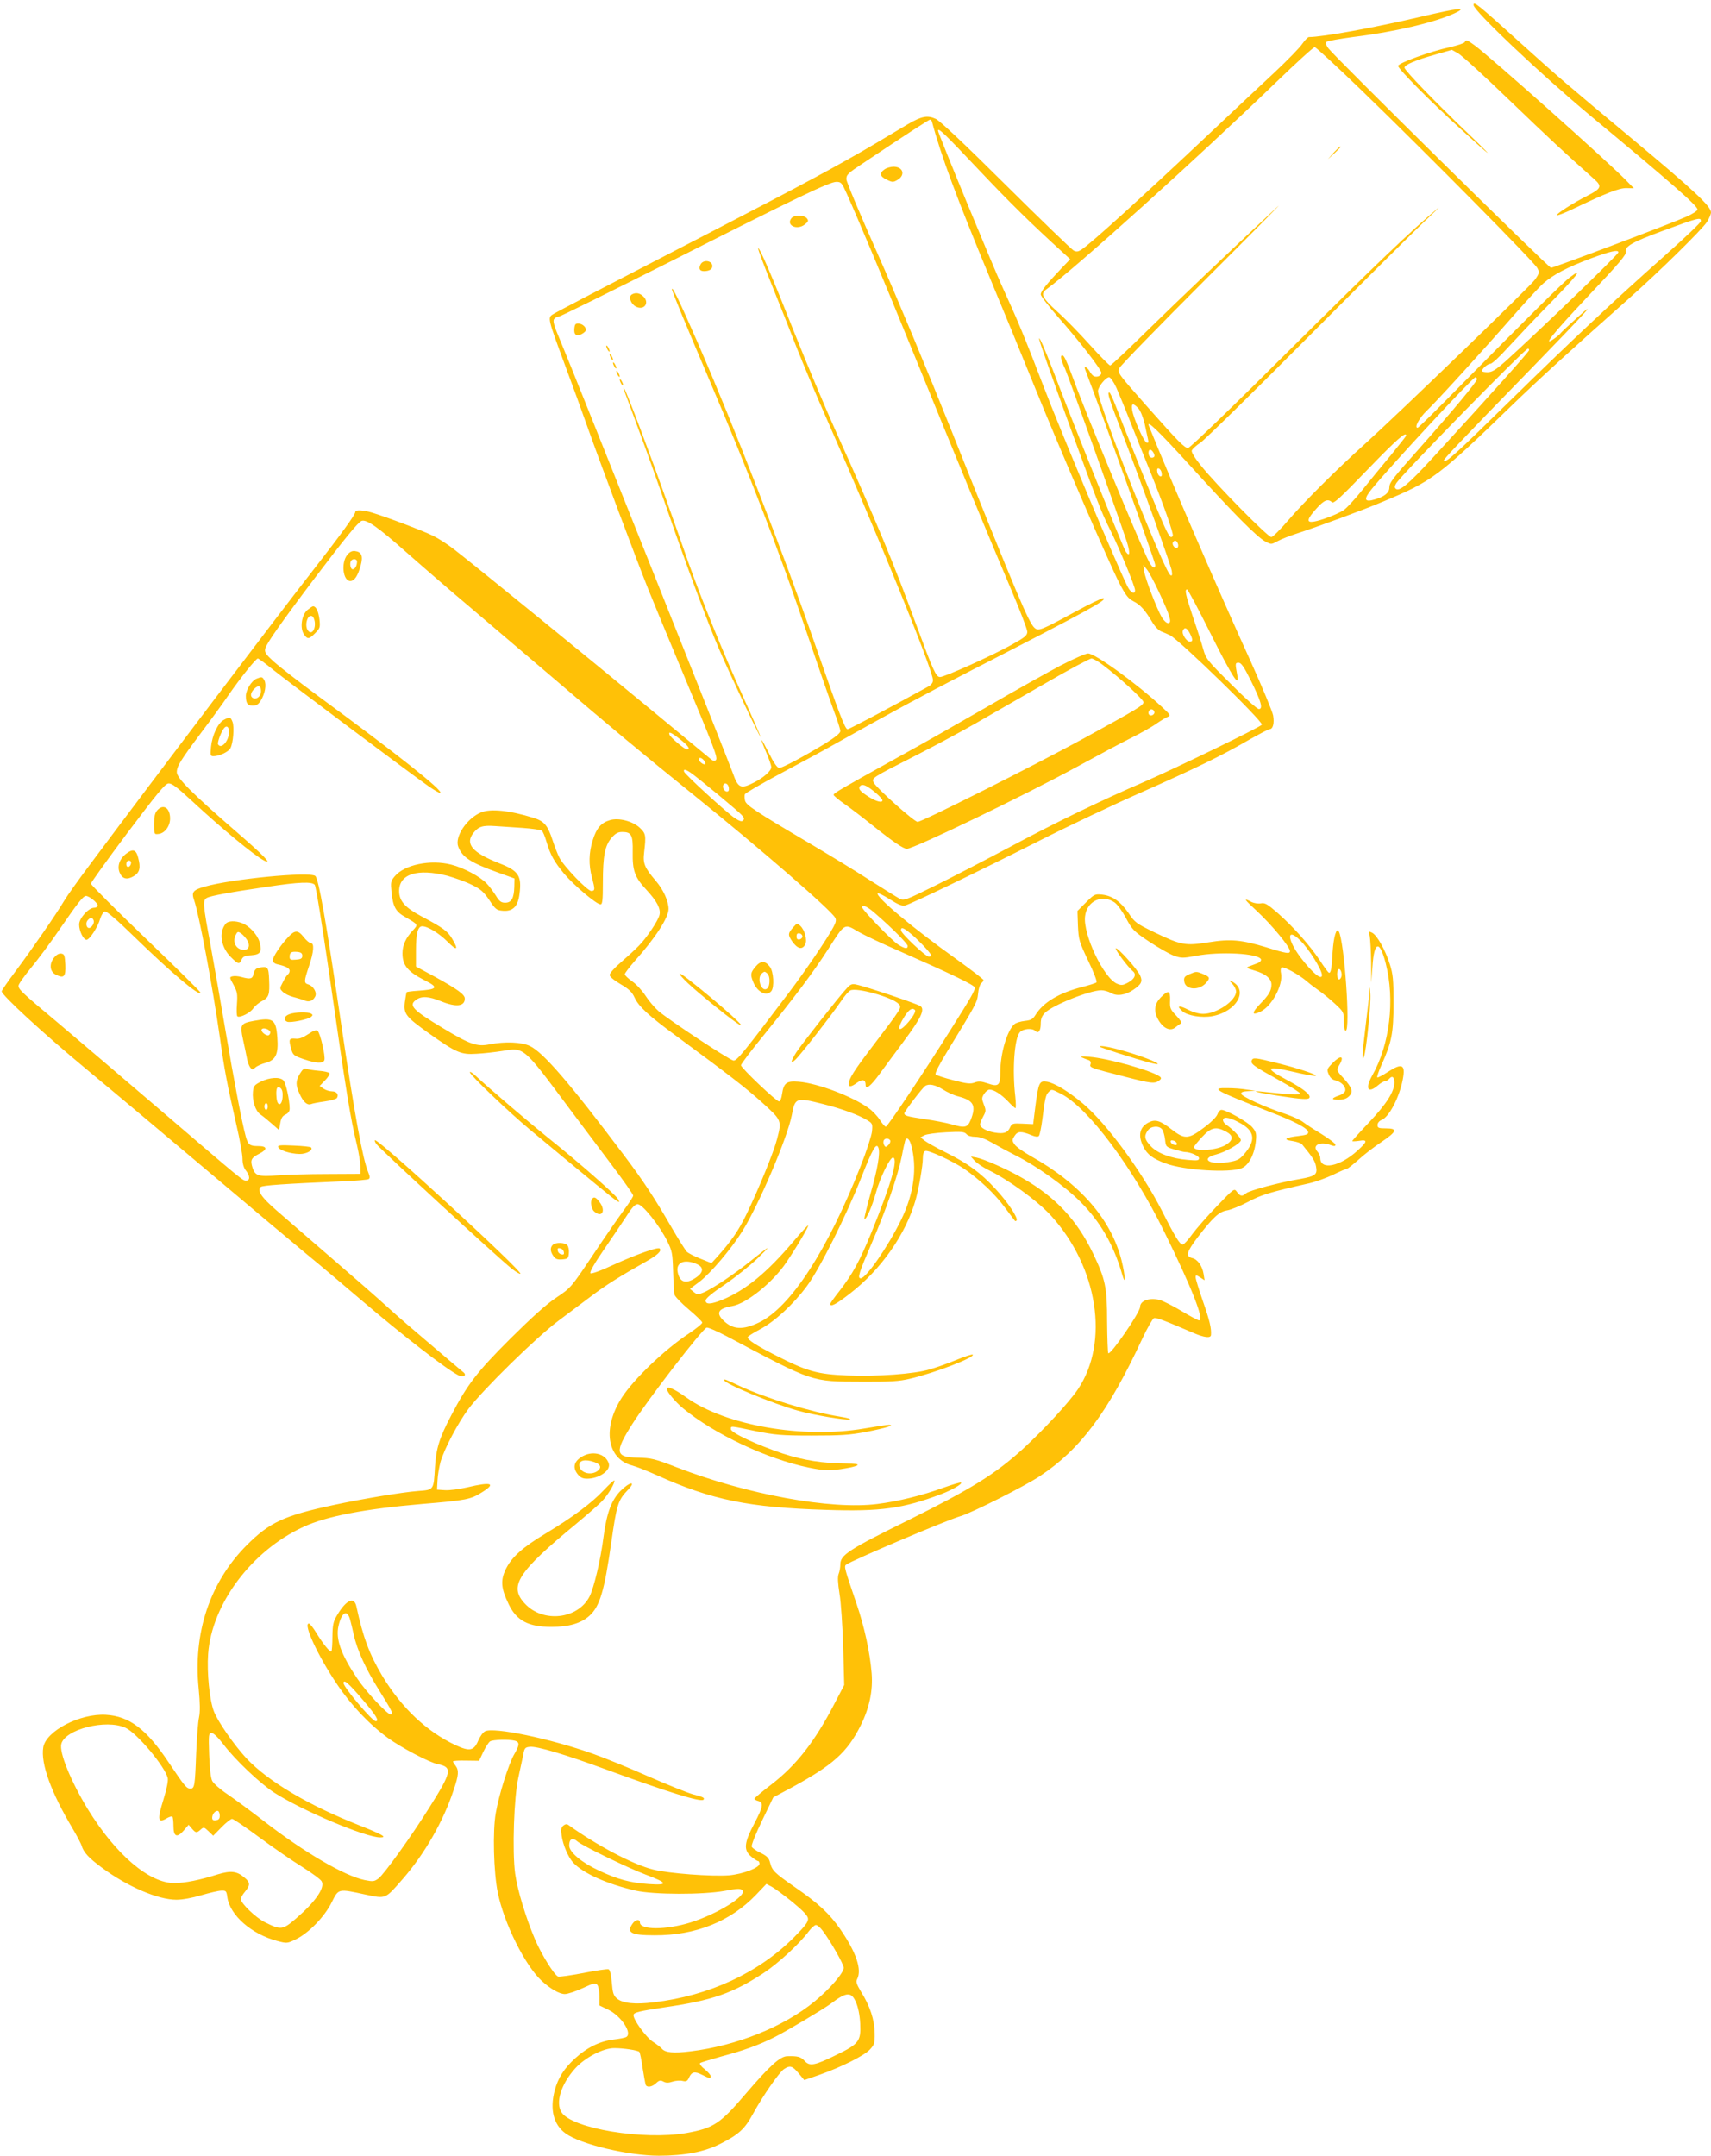 <?xml version="1.0" standalone="no"?>
<!DOCTYPE svg PUBLIC "-//W3C//DTD SVG 20010904//EN"
 "http://www.w3.org/TR/2001/REC-SVG-20010904/DTD/svg10.dtd">
<svg version="1.0" xmlns="http://www.w3.org/2000/svg"
 width="1016pt" height="1280pt" viewBox="0 0 1016 1280"
 preserveAspectRatio="xMidYMid meet">
<g transform="translate(0,1280) scale(0.1,-0.1)"
fill="#ffc107" stroke="none">
<path d="M8750 12770 c0 -34 401 -413 695 -658 475 -394 635 -534 635 -556 0
-7 -30 -27 -67 -43 -86 -39 -787 -303 -803 -303 -14 0 -1290 1258 -1322 1303
-14 19 -17 32 -10 39 5 5 79 18 163 29 238 29 479 86 594 139 85 39 29 34
-196 -19 -276 -65 -585 -121 -666 -121 -7 0 -24 -18 -39 -39 -14 -22 -90 -100
-168 -173 -78 -73 -250 -234 -382 -359 -411 -387 -705 -654 -762 -691 -20 -13
-30 -14 -46 -6 -12 6 -192 180 -401 387 -241 240 -394 384 -418 395 -50 23
-85 16 -167 -32 -36 -21 -126 -75 -200 -119 -208 -123 -445 -250 -940 -506
-701 -362 -943 -488 -968 -504 -30 -19 -29 -26 70 -293 44 -118 107 -291 140
-385 67 -190 294 -796 356 -950 22 -55 108 -264 192 -465 203 -486 224 -540
211 -553 -7 -7 -16 -6 -28 4 -10 8 -173 143 -363 300 -369 305 -1055 864
-1166 949 -36 28 -92 64 -123 79 -54 27 -266 108 -361 137 -52 16 -100 18
-100 5 0 -17 -85 -134 -251 -347 -210 -269 -899 -1177 -1329 -1753 -63 -84
-130 -178 -148 -208 -46 -78 -191 -288 -289 -419 -46 -61 -83 -115 -83 -120 0
-23 248 -251 500 -460 151 -125 475 -397 720 -604 245 -207 513 -432 595 -500
83 -68 224 -187 315 -265 257 -219 505 -411 582 -451 27 -14 51 -2 32 16 -5 4
-88 74 -184 156 -96 81 -218 186 -270 234 -52 48 -201 178 -330 289 -129 112
-277 239 -328 284 -90 78 -116 117 -94 139 10 10 144 19 493 34 75 3 141 9
148 13 9 6 8 16 -3 42 -33 81 -80 338 -161 885 -88 603 -133 857 -153 873 -35
27 -499 -18 -658 -64 -69 -20 -78 -32 -61 -81 29 -83 109 -508 153 -816 27
-193 41 -267 98 -518 20 -85 36 -175 36 -200 0 -29 7 -54 20 -70 25 -31 26
-60 2 -60 -22 0 -9 -10 -517 425 -231 198 -499 426 -595 507 -220 184 -240
203 -240 225 0 10 34 57 74 106 40 48 119 154 174 235 106 154 136 192 153
192 19 0 69 -41 69 -56 0 -8 -9 -14 -21 -14 -33 0 -89 -62 -89 -99 0 -39 25
-91 44 -91 18 0 67 75 81 125 7 22 19 41 28 43 11 2 76 -54 169 -145 226 -220
398 -365 398 -336 0 5 -146 149 -325 321 -179 172 -325 318 -325 325 0 7 98
143 217 302 174 231 223 291 243 293 20 2 49 -20 140 -104 177 -164 367 -321
427 -353 56 -29 0 29 -169 175 -260 226 -348 314 -348 349 0 35 21 69 145 235
56 74 128 173 160 220 75 108 165 220 176 220 5 0 46 -30 91 -67 91 -73 826
-624 925 -693 35 -24 65 -41 68 -38 15 15 -248 224 -727 576 -114 84 -232 176
-263 204 -48 44 -55 55 -50 77 8 31 95 155 296 421 175 231 255 329 276 337
29 11 97 -36 268 -188 94 -83 267 -233 385 -332 118 -100 339 -288 490 -417
316 -271 537 -455 835 -695 394 -318 810 -679 834 -724 8 -13 5 -28 -11 -57
-35 -66 -162 -254 -265 -390 -272 -360 -308 -404 -328 -401 -25 4 -382 240
-444 293 -24 21 -59 62 -78 92 -19 29 -54 68 -79 85 -24 17 -44 36 -44 42 0 7
28 43 61 81 121 135 199 256 199 307 0 46 -31 115 -76 167 -67 79 -77 103 -69
169 12 103 10 112 -27 147 -43 39 -125 60 -177 44 -51 -15 -79 -47 -101 -118
-24 -76 -25 -147 -5 -222 19 -71 19 -80 -4 -80 -23 0 -163 146 -189 197 -11
21 -29 68 -41 105 -29 88 -49 112 -113 132 -142 44 -255 56 -312 32 -84 -35
-157 -145 -135 -203 24 -63 73 -95 234 -153 l100 -36 -1 -50 c-2 -68 -17 -94
-54 -94 -24 0 -35 8 -56 43 -15 23 -38 55 -53 70 -38 41 -136 94 -211 113
-124 32 -278 0 -336 -69 -24 -29 -25 -35 -19 -96 9 -86 25 -115 83 -147 77
-45 76 -43 44 -78 -42 -44 -62 -88 -62 -136 0 -73 31 -110 138 -164 79 -40 69
-51 -50 -59 -32 -2 -60 -6 -63 -8 -2 -3 -7 -30 -11 -60 -8 -70 5 -86 145 -186
161 -114 189 -126 280 -120 42 2 112 10 156 17 127 21 122 26 387 -330 72 -96
189 -252 259 -345 71 -94 129 -177 129 -184 0 -7 -26 -47 -58 -90 -31 -42
-114 -162 -184 -267 -127 -189 -128 -191 -215 -249 -60 -40 -148 -120 -274
-245 -196 -196 -253 -269 -349 -453 -70 -133 -90 -196 -97 -307 -8 -139 -6
-136 -101 -143 -93 -7 -333 -47 -500 -83 -296 -63 -381 -103 -517 -239 -219
-220 -319 -520 -285 -853 8 -85 9 -135 2 -169 -6 -26 -13 -122 -17 -213 -7
-196 -10 -210 -34 -210 -23 0 -33 12 -129 155 -132 198 -234 275 -373 283
-154 9 -356 -96 -372 -193 -16 -96 46 -267 173 -480 26 -44 51 -91 55 -105 12
-39 41 -71 118 -128 153 -114 335 -192 445 -192 36 0 95 11 148 27 49 14 102
27 119 27 27 1 30 -2 35 -39 15 -107 144 -220 297 -260 57 -15 59 -15 112 11
76 38 169 134 211 219 41 82 37 81 199 46 125 -26 116 -30 225 95 129 149 239
340 300 526 30 88 32 116 11 144 -8 10 -15 22 -15 25 0 4 35 6 77 5 l78 -1 25
53 c14 29 32 57 40 62 17 11 113 13 148 4 28 -8 28 -25 -3 -78 -34 -57 -92
-242 -111 -351 -19 -106 -13 -352 12 -473 37 -182 161 -431 260 -523 52 -48
106 -79 138 -79 17 0 65 16 106 35 69 32 76 33 88 18 6 -9 12 -40 12 -69 l0
-52 54 -26 c76 -38 142 -139 105 -161 -6 -4 -40 -11 -75 -15 -83 -10 -159 -48
-229 -112 -65 -59 -101 -116 -121 -190 -30 -114 -7 -204 65 -256 88 -64 374
-132 553 -132 154 0 271 23 364 70 111 56 146 88 195 178 59 108 156 247 184
266 36 24 50 20 87 -24 l34 -41 89 31 c128 45 265 113 300 150 27 29 30 37 29
98 -1 78 -27 159 -80 244 -28 47 -33 61 -24 77 29 56 -5 158 -101 297 -64 92
-131 154 -269 249 -122 85 -135 98 -147 145 -7 28 -18 39 -56 58 -26 12 -50
29 -53 37 -4 8 24 77 61 154 l67 139 107 57 c248 135 332 210 412 370 52 105
73 206 65 309 -10 124 -43 277 -90 414 -70 206 -75 221 -62 231 32 25 595 264
681 289 65 19 383 179 471 238 241 160 404 379 607 815 30 64 61 118 69 122
14 5 59 -12 238 -89 61 -26 99 -31 101 -11 3 38 -7 84 -47 198 -24 69 -44 134
-44 144 0 16 1 16 27 0 l26 -17 -6 38 c-8 48 -36 87 -68 94 -40 10 -33 36 32
122 92 120 129 154 176 161 23 4 79 27 125 51 81 43 129 57 363 110 39 9 102
32 142 51 39 19 76 35 81 35 5 0 35 24 68 53 32 30 94 77 137 106 92 62 99 81
27 81 -44 0 -50 3 -50 20 0 12 10 24 24 30 44 16 106 134 126 241 17 89 -4 99
-89 44 -30 -20 -58 -34 -62 -33 -4 2 7 37 26 78 59 131 70 186 70 365 0 138
-3 170 -22 230 -27 85 -75 170 -104 186 -21 11 -22 10 -15 -21 3 -18 7 -87 8
-154 l1 -121 7 98 c10 150 43 157 79 15 55 -216 24 -480 -80 -663 -44 -79 -27
-111 33 -60 16 14 35 25 43 25 7 0 18 7 25 15 17 20 30 10 30 -23 0 -54 -47
-127 -149 -235 -55 -58 -101 -109 -101 -112 0 -3 18 -2 40 1 53 9 51 -4 -10
-59 -105 -95 -220 -117 -220 -43 0 11 -7 27 -16 37 -36 39 15 64 80 39 20 -7
26 -6 26 3 0 7 -37 35 -82 63 -45 27 -94 59 -108 70 -14 12 -61 34 -105 49
-125 41 -265 106 -265 121 0 10 14 14 43 15 l42 2 -50 7 c-27 5 -79 9 -115 9
-105 2 -80 -12 255 -143 144 -55 219 -95 223 -117 2 -14 -9 -18 -56 -24 -81
-9 -97 -22 -38 -30 26 -4 52 -13 57 -19 64 -78 78 -100 84 -133 9 -47 -4 -57
-93 -73 -121 -20 -304 -69 -322 -85 -23 -21 -36 -19 -55 8 -16 22 -16 22 -118
-84 -56 -58 -122 -133 -147 -167 -24 -34 -50 -62 -57 -62 -17 0 -46 47 -123
200 -121 237 -329 519 -470 638 -86 72 -167 121 -213 129 -45 7 -50 -3 -69
-147 l-13 -105 -63 3 c-58 3 -63 1 -74 -22 -14 -32 -37 -40 -91 -31 -48 8 -87
29 -87 48 0 7 8 28 18 47 17 31 18 37 4 72 -13 34 -13 40 2 63 9 14 23 25 32
25 26 0 67 -26 109 -69 21 -23 42 -41 45 -41 3 0 3 30 -1 68 -19 163 -5 347
27 383 19 21 73 26 91 8 19 -19 33 0 33 42 0 29 7 47 25 65 46 46 267 134 335
134 16 0 41 -7 57 -16 35 -21 86 -13 133 19 47 32 56 49 41 83 -14 36 -136
171 -145 163 -7 -7 73 -113 101 -136 23 -18 11 -46 -28 -67 -31 -17 -40 -18
-66 -7 -79 33 -202 291 -190 399 10 92 102 135 176 83 17 -12 47 -54 68 -94
36 -67 44 -76 138 -139 55 -36 121 -74 147 -83 42 -15 53 -15 128 -1 144 28
376 15 388 -21 2 -7 -7 -17 -20 -22 -13 -5 -34 -13 -48 -18 -23 -9 -21 -11 30
-26 65 -19 100 -48 100 -83 0 -36 -15 -62 -68 -116 -51 -53 -50 -70 3 -45 67
32 135 158 122 227 -4 16 -2 32 3 35 13 8 100 -40 148 -80 20 -18 55 -44 77
-59 21 -15 63 -49 92 -76 52 -48 53 -51 53 -105 0 -34 4 -55 11 -55 29 0 -8
531 -41 589 -14 26 -31 -31 -37 -124 -5 -99 -11 -127 -23 -120 -5 3 -29 36
-53 73 -57 86 -155 197 -248 279 -63 55 -78 64 -102 59 -16 -3 -41 1 -57 9
-50 26 -44 17 36 -57 87 -81 194 -211 194 -235 0 -18 -19 -16 -140 22 -149 45
-213 51 -343 30 -138 -22 -162 -18 -324 60 -105 51 -115 58 -152 114 -47 68
-95 102 -157 109 -42 4 -46 3 -95 -46 l-51 -51 3 -88 c4 -83 7 -94 61 -208 32
-66 54 -123 49 -128 -5 -5 -44 -17 -87 -28 -136 -35 -229 -91 -275 -165 -16
-26 -27 -32 -64 -36 -25 -3 -52 -11 -61 -19 -43 -36 -84 -173 -84 -285 0 -80
-11 -89 -75 -67 -38 13 -55 14 -78 5 -24 -9 -47 -7 -126 14 -52 13 -100 29
-105 34 -6 6 20 57 69 137 172 281 178 292 183 343 2 27 11 55 18 61 8 6 14
15 14 20 0 4 -71 59 -157 121 -260 185 -488 376 -471 394 3 3 36 -13 72 -36
50 -32 73 -41 92 -36 37 10 413 191 784 378 179 91 456 222 615 292 323 143
474 216 640 312 62 35 117 64 123 64 21 0 30 35 22 82 -5 25 -65 169 -133 320
-185 406 -482 1092 -604 1397 -19 44 50 -21 244 -234 258 -284 396 -423 446
-450 36 -19 36 -19 74 2 21 11 70 31 108 43 135 44 401 142 519 192 294 123
326 147 771 578 150 145 369 345 685 625 183 162 437 412 466 457 13 21 24 46
24 57 0 36 -105 134 -465 434 -402 335 -440 368 -644 552 -281 254 -301 270
-301 245z m-652 -519 c384 -372 1015 -1010 1031 -1043 13 -25 12 -31 -14 -68
-28 -40 -799 -785 -1010 -976 -173 -156 -362 -345 -455 -453 -47 -55 -92 -100
-101 -100 -20 -1 -327 311 -416 422 -39 48 -60 83 -56 92 3 9 26 30 52 47 25
17 307 293 626 614 319 320 632 631 695 691 63 59 104 99 90 88 -154 -128
-388 -352 -881 -842 -339 -338 -593 -583 -604 -583 -21 0 -55 34 -244 247
-173 196 -174 197 -165 226 3 12 239 254 522 537 284 283 470 472 415 420
-325 -304 -573 -540 -764 -727 -119 -117 -221 -213 -227 -213 -5 0 -60 55
-121 123 -61 68 -147 156 -191 195 -94 86 -104 107 -64 136 172 125 899 781
1363 1229 118 114 220 207 228 207 7 0 138 -121 291 -269z m-2564 -173 c54
-204 149 -458 346 -933 78 -187 198 -479 267 -650 150 -371 437 -1035 500
-1158 37 -71 52 -91 83 -107 42 -21 71 -54 112 -124 17 -28 39 -50 55 -56 16
-6 38 -16 51 -22 56 -29 555 -514 545 -531 -8 -14 -511 -258 -693 -337 -269
-116 -518 -237 -792 -383 -150 -80 -355 -186 -456 -236 -174 -86 -185 -90
-210 -77 -15 8 -97 59 -182 113 -85 55 -245 152 -355 217 -322 190 -374 225
-381 252 -3 13 -4 30 -1 38 3 7 96 61 206 120 110 58 256 137 323 175 358 201
496 275 819 442 696 357 807 418 781 427 -7 2 -84 -35 -172 -83 -197 -107
-213 -113 -236 -94 -34 28 -104 194 -497 1179 -135 338 -329 804 -432 1035
-103 231 -188 433 -189 450 -1 27 8 36 99 96 266 178 391 258 398 259 4 0 9
-6 11 -12z m273 -281 c192 -203 311 -320 503 -495 l45 -41 -51 -53 c-89 -94
-124 -138 -124 -156 0 -10 48 -72 106 -138 120 -135 254 -308 254 -328 0 -16
-24 -28 -44 -20 -7 3 -19 16 -26 30 -14 24 -36 34 -27 12 105 -275 417 -1145
417 -1163 0 -27 -19 -16 -39 23 -52 102 -375 882 -444 1073 -43 116 -58 149
-69 149 -14 0 -9 -26 17 -81 21 -48 307 -849 365 -1022 22 -69 20 -98 -5 -63
-14 19 -327 797 -430 1071 -52 136 -84 209 -85 194 0 -11 70 -211 195 -554
156 -427 175 -477 229 -585 50 -99 146 -332 146 -354 0 -29 -26 -16 -45 22
-73 150 -393 912 -500 1192 -108 283 -159 404 -240 580 -60 131 -385 919 -385
934 0 20 38 -16 237 -227z m-778 -149 c71 -159 213 -497 413 -988 243 -597
427 -1042 562 -1360 53 -124 96 -237 96 -251 0 -22 -13 -33 -94 -78 -115 -64
-397 -191 -424 -191 -24 0 -40 36 -141 310 -134 366 -244 630 -476 1145 -64
143 -172 400 -240 570 -139 351 -215 528 -223 521 -3 -3 34 -101 81 -218 47
-117 115 -287 150 -378 36 -91 114 -277 175 -415 318 -723 632 -1495 632
-1554 0 -14 -10 -28 -27 -37 -225 -124 -471 -254 -480 -254 -15 0 -48 87 -190
495 -194 559 -486 1308 -699 1798 -108 247 -153 340 -154 320 0 -12 67 -174
228 -553 233 -546 416 -1022 572 -1485 65 -192 137 -399 159 -459 23 -60 41
-117 41 -127 0 -12 -30 -36 -87 -72 -125 -76 -257 -147 -276 -147 -11 0 -33
31 -61 88 -52 102 -58 103 -16 4 17 -39 30 -78 30 -87 0 -22 -45 -62 -102 -91
-80 -41 -95 -34 -127 57 -24 69 -955 2404 -1022 2562 -40 94 -48 122 -38 133
6 8 18 14 27 14 8 0 305 147 661 326 763 386 945 473 987 474 29 0 33 -5 63
-72z m5071 -161 c0 -8 -93 -97 -207 -198 -321 -285 -568 -517 -935 -877 -318
-312 -372 -361 -385 -348 -6 5 85 101 523 551 331 341 401 418 266 296 -51
-46 -95 -87 -97 -92 -3 -4 -19 -18 -35 -29 -77 -55 -13 25 200 251 189 200
229 248 225 266 -7 30 41 57 215 121 219 81 230 83 230 59z m-490 -185 c0 -14
-476 -472 -669 -646 -60 -53 -81 -66 -108 -66 -18 0 -33 3 -33 7 0 14 34 43
50 43 10 0 55 42 101 93 46 50 159 170 252 265 161 164 203 219 120 156 -40
-29 -256 -244 -658 -651 -131 -134 -242 -243 -247 -243 -22 0 10 59 53 100 58
55 336 360 517 567 73 83 152 169 177 191 58 51 141 95 283 148 113 42 162 53
162 36z m-530 -581 c0 -9 -220 -255 -572 -639 -148 -161 -200 -204 -221 -183
-7 7 -5 17 5 33 39 58 763 798 781 798 4 0 7 -4 7 -9z m-2451 -223 c15 -35 51
-121 79 -193 28 -71 81 -204 118 -295 82 -203 145 -381 138 -392 -12 -19 -24
-3 -62 85 -43 96 -227 556 -278 690 -16 42 -33 77 -37 77 -14 0 -1 -40 80
-250 111 -288 284 -770 291 -809 4 -26 2 -32 -8 -26 -38 24 -430 1019 -430
1093 0 25 46 82 66 82 8 0 27 -27 43 -62z m2141 50 c0 -15 -144 -188 -344
-413 -161 -181 -176 -201 -176 -231 0 -29 -29 -53 -85 -69 -64 -20 -70 0 -19
62 118 144 600 663 615 663 5 0 9 -6 9 -12z m-2011 -172 c13 -14 28 -52 38
-92 8 -38 17 -80 20 -93 4 -17 2 -22 -8 -19 -17 5 -78 143 -86 193 -7 41 5 44
36 11z m1591 -162 c0 -4 -42 -56 -92 -118 -51 -61 -128 -155 -172 -210 -44
-54 -93 -107 -110 -117 -39 -24 -131 -59 -173 -66 -47 -8 -43 14 13 76 46 52
69 61 93 39 10 -11 51 27 213 195 174 180 228 227 228 201z m-1500 -103 c7
-13 7 -22 0 -26 -15 -9 -30 4 -30 26 0 25 16 25 30 0z m48 -120 c3 -16 -1 -22
-10 -19 -7 3 -15 15 -16 27 -3 16 1 22 10 19 7 -3 15 -15 16 -27z m96 -418 c4
-9 3 -20 -2 -25 -11 -11 -36 17 -27 32 9 15 22 12 29 -7z m-108 -297 c63 -136
75 -176 50 -176 -9 0 -25 15 -36 33 -29 47 -101 234 -106 276 l-5 36 21 -26
c12 -14 46 -78 76 -143z m305 -243 c128 -255 171 -321 156 -242 -13 70 -13 74
8 74 15 0 32 -24 72 -105 61 -123 75 -170 48 -170 -10 0 -84 66 -165 148 -141
140 -149 150 -165 207 -9 33 -36 119 -61 191 -44 133 -51 164 -35 164 5 0 69
-120 142 -267z m-126 7 c19 -37 19 -50 0 -50 -19 0 -49 46 -41 65 9 23 24 18
41 -15z m-3026 -630 c49 -39 63 -60 40 -60 -13 0 -97 70 -103 87 -9 23 11 14
63 -27z m141 -125 c7 -9 10 -18 7 -22 -8 -7 -37 15 -37 28 0 14 16 11 30 -6z
m-79 -73 c40 -27 282 -227 303 -251 15 -16 17 -24 8 -33 -8 -8 -21 -4 -51 16
-51 35 -293 257 -299 274 -5 17 8 15 39 -6z m227 -90 c2 -14 -2 -22 -11 -22
-17 0 -30 27 -21 41 9 16 29 4 32 -19z m-1223 -238 c55 -4 105 -11 112 -16 7
-5 19 -35 28 -66 23 -78 46 -119 105 -190 56 -67 192 -182 216 -182 11 0 14
23 14 130 0 158 12 220 52 266 23 26 38 34 63 34 54 0 64 -18 62 -118 -2 -112
12 -151 82 -226 62 -67 86 -113 77 -149 -8 -34 -77 -137 -122 -182 -21 -22
-69 -66 -106 -98 -38 -32 -68 -66 -68 -76 0 -10 25 -31 64 -54 50 -29 69 -47
84 -80 25 -54 84 -108 246 -227 321 -237 408 -304 509 -394 120 -109 120 -108
91 -220 -19 -75 -105 -286 -178 -439 -49 -102 -92 -165 -181 -264 l-30 -33
-65 26 c-36 14 -73 33 -82 42 -9 10 -49 73 -89 142 -103 178 -167 276 -287
435 -318 423 -476 606 -555 644 -50 24 -148 28 -240 10 -74 -15 -116 -1 -278
97 -180 108 -205 135 -157 168 32 23 75 20 146 -9 91 -37 142 -31 142 16 0 24
-43 55 -177 129 l-113 61 0 94 c0 103 11 145 37 145 33 0 100 -41 151 -92 56
-56 67 -50 27 18 -27 45 -52 64 -184 134 -96 51 -131 91 -131 149 0 102 109
136 286 91 43 -12 108 -35 144 -53 54 -26 72 -42 106 -92 37 -56 43 -60 82
-63 58 -4 88 26 97 101 14 107 -6 137 -120 181 -160 63 -205 115 -154 180 31
39 55 46 129 41 36 -2 110 -7 165 -11z m-1236 -338 c7 -8 45 -246 86 -528 104
-722 124 -850 166 -1023 10 -44 19 -99 19 -122 l0 -43 -197 -1 c-109 0 -241
-4 -293 -8 -115 -9 -134 -3 -150 44 -15 47 -9 60 40 85 50 25 47 45 -6 45 -52
0 -61 8 -75 58 -23 84 -71 339 -119 622 -27 160 -67 388 -89 509 -47 250 -48
271 -22 285 22 12 141 34 361 66 187 28 263 31 279 11z m3332 -173 c96 -83
189 -177 189 -190 0 -19 -18 -16 -56 8 -35 21 -214 206 -214 221 0 20 32 5 81
-39z m-4645 -38 c6 -16 -12 -45 -28 -45 -15 0 -21 30 -8 45 16 19 29 19 36 0z
m4542 -68 c31 -18 140 -70 242 -114 311 -137 445 -202 448 -216 3 -16 -19 -55
-141 -248 -173 -275 -377 -579 -387 -579 -5 0 -21 18 -35 40 -14 22 -44 54
-68 71 -94 68 -301 147 -413 156 -73 6 -90 -6 -100 -72 -3 -25 -11 -45 -18
-45 -16 0 -226 199 -226 215 0 7 62 89 138 182 177 218 293 372 377 503 104
162 97 158 183 107z m320 -19 c50 -44 112 -111 112 -122 0 -3 -7 -6 -15 -6
-19 0 -165 138 -165 156 0 23 16 16 68 -28z m2301 -30 c52 -50 131 -176 131
-208 0 -34 -58 14 -127 105 -81 107 -84 181 -4 103z m246 -218 c-4 -11 -11
-18 -16 -15 -11 7 -12 48 -2 59 11 11 25 -23 18 -44z m-2366 -669 c25 -16 66
-35 91 -41 92 -24 108 -54 74 -140 -19 -46 -34 -49 -117 -25 -29 8 -99 22
-156 30 -106 16 -121 20 -121 35 0 10 108 152 124 162 22 15 60 7 105 -21z
m702 -26 c160 -82 424 -434 613 -820 165 -336 239 -525 206 -525 -6 0 -53 25
-103 55 -50 30 -109 60 -130 66 -61 16 -117 -4 -117 -41 0 -32 -176 -288 -189
-275 -3 4 -6 88 -7 188 0 205 -10 250 -83 404 -96 199 -222 334 -416 446 -93
54 -229 114 -277 124 l-33 6 24 -27 c14 -14 50 -38 80 -53 118 -57 290 -182
370 -269 281 -307 350 -754 161 -1034 -53 -78 -201 -238 -327 -354 -163 -148
-301 -234 -679 -422 -353 -174 -404 -207 -404 -262 0 -17 -4 -42 -10 -57 -7
-18 -5 -53 5 -118 9 -51 18 -193 22 -317 l6 -225 -57 -109 c-118 -228 -227
-367 -376 -482 -55 -42 -100 -80 -100 -84 0 -4 9 -10 20 -13 36 -9 32 -33 -19
-131 -63 -118 -67 -161 -20 -200 17 -14 35 -26 40 -26 5 0 9 -7 9 -16 0 -24
-96 -61 -180 -69 -102 -8 -362 11 -454 35 -119 30 -332 143 -501 264 -9 7 -19
5 -30 -4 -13 -11 -15 -23 -10 -59 8 -56 39 -128 68 -160 59 -64 202 -128 372
-167 107 -24 399 -25 530 -1 75 14 92 15 103 3 30 -30 -146 -140 -308 -191
-145 -45 -300 -45 -300 0 0 22 -27 18 -44 -7 -38 -54 -8 -69 132 -69 242 -1
449 82 600 239 l63 66 32 -17 c18 -10 73 -50 122 -90 63 -52 91 -81 93 -98 2
-20 -15 -43 -84 -113 -210 -210 -502 -346 -832 -385 -112 -14 -185 -6 -219 23
-20 17 -25 33 -30 94 -4 47 -11 76 -19 79 -7 3 -75 -7 -150 -22 -75 -14 -142
-24 -150 -21 -22 8 -97 128 -135 216 -56 131 -106 296 -120 395 -18 135 -7
455 19 570 11 50 24 110 29 135 7 41 11 45 40 48 43 4 208 -45 453 -135 366
-134 562 -195 577 -179 10 10 -2 17 -62 32 -32 9 -150 56 -264 106 -113 50
-262 111 -331 135 -253 90 -589 160 -640 133 -12 -6 -30 -31 -40 -55 -26 -61
-51 -66 -135 -27 -172 81 -320 221 -435 411 -76 128 -114 228 -154 414 -13 59
-61 37 -114 -53 -23 -38 -27 -57 -28 -127 0 -46 -3 -85 -6 -88 -8 -8 -51 46
-90 110 -18 30 -38 55 -44 55 -35 0 52 -189 165 -357 85 -127 193 -241 304
-322 78 -57 246 -146 297 -156 89 -18 83 -46 -52 -260 -103 -165 -269 -396
-301 -419 -25 -18 -32 -19 -82 -9 -120 25 -359 165 -593 346 -81 63 -181 136
-222 164 -42 28 -82 63 -90 79 -9 19 -15 75 -18 157 -4 119 -3 127 15 127 11
0 39 -27 71 -69 69 -91 219 -233 302 -286 163 -105 541 -265 628 -265 43 0 13
17 -120 70 -307 121 -545 262 -675 400 -73 79 -170 218 -193 279 -26 68 -42
230 -34 341 22 297 259 613 566 754 135 63 365 107 705 136 264 22 288 27 356
70 85 53 55 63 -88 29 -47 -11 -107 -19 -133 -17 l-47 3 3 55 c1 30 10 80 18
110 22 77 104 232 166 315 89 117 400 422 533 522 66 49 156 117 200 150 79
60 168 116 319 201 71 40 97 64 83 79 -11 10 -140 -36 -272 -96 -81 -38 -134
-56 -139 -51 -6 6 23 57 78 137 49 71 109 161 135 200 34 54 52 73 68 73 28 0
130 -127 175 -219 29 -58 32 -73 35 -180 2 -64 6 -126 8 -138 3 -11 41 -51 85
-88 44 -37 80 -72 80 -78 0 -7 -35 -35 -78 -64 -146 -96 -329 -272 -400 -382
-116 -181 -88 -362 60 -402 24 -6 90 -32 148 -58 326 -147 546 -192 1005 -206
326 -11 458 8 685 94 64 24 125 60 117 68 -4 3 -50 -11 -104 -30 -125 -46
-272 -82 -393 -97 -275 -35 -773 56 -1190 217 -134 52 -152 56 -233 58 -134 2
-139 32 -32 200 94 148 413 561 441 572 7 3 62 -21 121 -52 519 -275 498 -268
798 -269 173 -1 224 2 290 18 146 34 387 127 371 143 -3 3 -47 -11 -98 -32
-51 -21 -122 -46 -158 -56 -90 -27 -307 -43 -487 -36 -179 7 -239 24 -424 118
-118 60 -169 93 -169 109 0 5 33 26 73 47 87 46 198 148 278 256 75 100 235
420 323 644 68 173 90 211 102 178 12 -30 -5 -128 -47 -273 -22 -79 -38 -146
-36 -149 10 -9 46 74 68 154 24 89 86 216 103 210 30 -11 -14 -161 -129 -444
-71 -173 -113 -249 -190 -348 -30 -38 -55 -73 -55 -77 0 -21 36 -2 118 62 184
142 331 352 389 555 20 72 43 204 43 248 0 24 5 40 15 43 18 7 164 -61 232
-107 89 -62 181 -148 238 -226 32 -43 60 -80 62 -82 2 -2 6 -2 9 2 13 12 -52
110 -124 187 -89 97 -163 151 -297 218 -55 27 -111 59 -124 69 l-25 20 23 12
c12 7 71 15 129 18 92 5 109 3 121 -11 8 -10 29 -16 53 -16 28 0 59 -12 106
-39 37 -21 96 -53 132 -71 124 -62 292 -182 385 -275 118 -118 199 -258 248
-430 23 -80 20 -11 -3 81 -62 244 -245 455 -538 619 -46 26 -90 57 -98 71 -15
22 -15 26 1 50 18 28 39 29 102 3 21 -9 36 -10 42 -4 5 6 14 48 20 95 17 133
21 148 37 165 19 19 16 20 75 -10z m-1415 -60 c112 -28 213 -65 263 -96 32
-19 33 -23 29 -67 -3 -26 -33 -119 -68 -207 -196 -499 -416 -838 -604 -928
-94 -45 -153 -42 -208 10 -49 47 -34 74 50 88 84 14 242 141 321 259 63 93
135 216 130 220 -2 2 -40 -39 -84 -91 -160 -189 -285 -292 -424 -350 -69 -28
-101 -30 -101 -5 0 12 38 44 113 94 61 42 148 111 192 153 91 88 85 86 -35
-10 -96 -78 -232 -169 -284 -190 -31 -13 -36 -13 -57 4 l-22 18 56 42 c66 50
189 195 254 299 100 159 270 560 295 692 19 103 25 105 184 65z m400 -216 c3
-6 -1 -18 -10 -27 -14 -14 -18 -15 -25 -3 -5 8 -7 20 -4 28 6 16 29 17 39 2z
m124 -26 c38 -136 17 -291 -60 -448 -77 -157 -207 -345 -239 -345 -21 0 -11
31 65 208 87 201 155 400 179 517 8 44 18 86 20 93 8 23 24 12 35 -25z m-1274
-708 c45 -19 43 -50 -5 -82 -58 -39 -95 -28 -107 34 -11 57 39 79 112 48z
m-2057 -2112 c6 -21 15 -60 21 -87 20 -93 72 -206 151 -332 80 -128 87 -144
69 -144 -20 0 -147 136 -197 211 -98 145 -131 236 -113 315 19 82 52 100 69
37z m77 -478 c78 -91 98 -125 75 -125 -21 0 -191 202 -191 226 0 26 29 1 116
-101z m-1411 -164 c67 -30 234 -229 251 -298 4 -16 -6 -65 -26 -130 -37 -118
-33 -141 19 -110 15 9 31 14 35 10 3 -3 6 -28 6 -55 0 -64 21 -73 61 -27 l29
34 19 -22 c23 -27 29 -28 53 -6 17 15 20 15 46 -10 l28 -27 49 50 c27 28 56
50 63 50 8 0 80 -49 161 -109 80 -59 194 -138 254 -175 59 -37 112 -76 117
-87 21 -38 -38 -122 -153 -221 -79 -68 -89 -69 -185 -21 -55 28 -142 112 -142
137 0 8 11 28 25 44 32 39 32 55 -5 85 -44 37 -79 41 -156 18 -110 -35 -194
-51 -257 -52 -150 -2 -351 170 -517 441 -100 165 -169 334 -156 385 22 87 266
149 381 96z m560 -522 c0 -17 -6 -25 -22 -27 -17 -3 -23 2 -23 15 0 22 20 45
35 40 5 -2 10 -15 10 -28z m2124 -153 c28 -25 297 -156 403 -196 134 -50 140
-65 22 -57 -113 8 -187 28 -299 81 -103 48 -175 109 -175 148 0 40 20 50 49
24z m1456 -530 c47 -62 125 -199 125 -220 0 -30 -81 -124 -172 -199 -183 -151
-464 -264 -737 -297 -103 -13 -152 -8 -172 17 -8 8 -30 26 -51 39 -42 27 -121
136 -116 161 3 14 36 22 183 44 285 41 407 84 591 205 87 58 212 173 267 247
15 20 34 37 42 37 8 0 26 -15 40 -34z m197 -423 c14 -31 23 -76 26 -128 5
-104 -7 -121 -141 -186 -130 -64 -159 -69 -189 -36 -23 25 -41 30 -104 28 -42
-1 -104 -58 -244 -221 -154 -181 -193 -206 -354 -235 -254 -44 -678 26 -741
122 -38 57 -4 168 81 262 59 65 167 121 233 120 54 0 138 -13 147 -22 4 -3 13
-47 20 -97 8 -50 16 -95 19 -101 10 -15 38 -10 61 12 18 17 26 19 44 9 15 -8
30 -8 54 0 19 6 46 8 60 4 21 -5 28 -1 37 19 16 36 34 40 79 17 46 -23 50 -24
50 -7 0 6 -16 25 -36 41 -20 15 -32 32 -27 36 4 4 61 21 125 39 138 37 223 68
317 115 77 39 290 166 336 200 91 69 120 71 147 9z"/>
<path d="M7919 11893 l-34 -38 38 34 c20 19 37 36 37 38 0 8 -8 0 -41 -34z"/>
<path d="M5252 11794 c-32 -22 -27 -42 14 -61 32 -16 38 -16 62 -2 50 28 36
79 -22 79 -17 0 -42 -7 -54 -16z"/>
<path d="M6295 8847 c-77 -41 -269 -148 -427 -240 -158 -91 -398 -228 -535
-303 -337 -187 -383 -213 -383 -224 0 -4 30 -30 68 -56 37 -26 110 -82 162
-124 120 -96 184 -140 205 -140 41 0 702 319 1010 487 121 66 266 144 323 172
56 28 124 66 150 85 26 18 56 36 67 40 18 7 14 13 -35 58 -152 141 -397 318
-439 318 -14 0 -89 -33 -166 -73z m252 6 c102 -77 243 -206 243 -222 0 -19
-29 -37 -365 -221 -288 -157 -950 -490 -976 -490 -20 0 -242 198 -260 232 -15
28 -17 27 241 158 118 60 280 147 360 193 80 46 264 152 409 235 145 84 272
152 282 152 9 0 39 -16 66 -37z m308 -284 c0 -7 -8 -15 -17 -17 -18 -3 -25 18
-11 32 10 10 28 1 28 -15z m-1695 -446 c35 -23 80 -65 80 -75 0 -17 -38 -7
-82 21 -50 32 -62 46 -53 61 9 14 27 12 55 -7z"/>
<path d="M4700 11505 c-35 -43 33 -75 80 -37 21 17 22 22 11 36 -17 20 -74 21
-91 1z"/>
<path d="M4160 11230 c-13 -25 -5 -40 20 -40 31 0 50 11 50 30 0 33 -54 41
-70 10z"/>
<path d="M3751 11051 c-20 -13 -6 -55 24 -71 49 -26 84 21 46 59 -22 22 -47
26 -70 12z"/>
<path d="M3417 10874 c-4 -4 -7 -20 -7 -36 0 -32 23 -38 56 -14 15 12 17 18 8
33 -12 19 -45 29 -57 17z"/>
<path d="M3600 10745 c0 -5 5 -17 10 -25 5 -8 10 -10 10 -5 0 6 -5 17 -10 25
-5 8 -10 11 -10 5z"/>
<path d="M3620 10695 c0 -5 5 -17 10 -25 5 -8 10 -10 10 -5 0 6 -5 17 -10 25
-5 8 -10 11 -10 5z"/>
<path d="M3640 10645 c0 -5 5 -17 10 -25 5 -8 10 -10 10 -5 0 6 -5 17 -10 25
-5 8 -10 11 -10 5z"/>
<path d="M3660 10595 c0 -5 5 -17 10 -25 5 -8 10 -10 10 -5 0 6 -5 17 -10 25
-5 8 -10 11 -10 5z"/>
<path d="M3680 10545 c0 -5 5 -17 10 -25 5 -8 10 -10 10 -5 0 6 -5 17 -10 25
-5 8 -10 11 -10 5z"/>
<path d="M3705 10485 c4 -11 42 -114 85 -230 43 -115 122 -336 175 -490 121
-350 241 -671 304 -817 57 -135 244 -529 248 -525 1 2 -47 113 -108 248 -113
249 -240 561 -323 794 -25 72 -82 234 -127 360 -90 255 -235 642 -251 665 -7
12 -8 10 -3 -5z"/>
<path d="M1341 7316 c-43 -51 -30 -139 29 -198 44 -44 52 -46 65 -15 8 17 19
23 57 25 55 4 65 20 49 79 -12 43 -61 96 -104 112 -39 15 -82 14 -96 -3z m126
-97 c20 -32 11 -59 -18 -59 -47 0 -72 47 -48 91 9 18 13 19 30 7 11 -7 27 -25
36 -39z"/>
<path d="M1713 7238 c-47 -50 -93 -119 -93 -139 0 -12 10 -21 28 -25 47 -10
72 -23 72 -38 0 -8 -5 -18 -10 -21 -6 -4 -19 -24 -30 -46 -20 -38 -20 -39 -1
-58 11 -11 39 -25 63 -31 24 -6 53 -15 65 -20 28 -12 50 -4 64 22 13 23 -9 63
-41 73 -26 8 -25 19 5 109 29 85 32 136 11 136 -8 0 -27 16 -42 35 -33 43 -52
44 -91 3z m82 -113 c0 -16 -8 -21 -37 -23 -32 -3 -38 0 -38 16 0 27 10 33 45
30 22 -2 30 -8 30 -23z"/>
<path d="M1534 7053 c-14 -3 -24 -14 -28 -34 -6 -32 -19 -35 -73 -20 -18 5
-41 7 -52 4 -19 -5 -19 -6 6 -51 22 -41 24 -55 20 -114 -3 -37 -2 -70 3 -73
15 -10 78 22 94 48 9 13 32 33 52 43 41 22 46 37 42 129 -3 75 -8 80 -64 68z"/>
<path d="M1718 6778 c-31 -11 -37 -35 -12 -45 19 -7 122 13 141 29 11 9 11 13
1 19 -18 12 -97 10 -130 -3z"/>
<path d="M1505 6738 c-76 -14 -81 -23 -62 -110 9 -40 19 -90 23 -110 3 -20 12
-45 19 -55 12 -16 14 -17 32 -1 10 9 37 21 60 27 61 17 77 52 70 149 -8 111
-25 122 -142 100z m100 -68 c0 -7 -5 -15 -10 -17 -16 -5 -49 23 -41 35 9 14
51 -1 51 -18z"/>
<path d="M1829 6659 c-32 -21 -53 -29 -76 -26 -37 3 -40 -4 -23 -64 9 -33 16
-38 73 -58 74 -25 115 -27 123 -6 8 20 -24 161 -40 174 -9 7 -24 2 -57 -20z"/>
<path d="M1781 6425 c-26 -44 -26 -68 -2 -120 22 -48 45 -69 67 -61 9 4 46 11
82 16 36 5 69 14 73 21 12 20 -2 39 -30 39 -15 0 -37 7 -50 16 l-23 16 32 33
c18 18 30 38 26 43 -3 5 -32 12 -63 14 -32 3 -65 8 -74 12 -12 5 -22 -3 -38
-29z"/>
<path d="M1550 6378 c-40 -20 -45 -27 -48 -60 -5 -55 15 -115 44 -135 15 -10
45 -35 69 -56 l42 -37 7 40 c5 30 13 44 31 52 17 8 25 19 25 36 0 51 -23 153
-37 167 -21 22 -82 18 -133 -7z m128 -92 c-4 -55 -32 -57 -36 -2 -5 53 4 72
24 55 10 -8 14 -26 12 -53z m-88 -56 c0 -11 -4 -20 -10 -20 -5 0 -10 9 -10 20
0 11 5 20 10 20 6 0 10 -9 10 -20z"/>
<path d="M1652 5989 c6 -19 73 -40 126 -41 42 -1 84 23 69 39 -4 4 -51 9 -104
11 -78 4 -95 2 -91 -9z"/>
<path d="M5029 6933 c-46 -49 -271 -336 -301 -382 -33 -53 -36 -71 -7 -45 27
23 217 267 271 346 21 32 47 62 57 67 36 20 251 -41 287 -80 20 -22 24 -16
-162 -261 -103 -135 -134 -185 -134 -213 0 -21 15 -19 49 6 32 23 51 19 51
-12 0 -32 30 -9 85 67 28 38 91 124 142 192 103 138 126 188 99 208 -18 13
-329 118 -381 128 -25 6 -35 2 -56 -21z m404 -130 c8 -8 -15 -47 -51 -85 -50
-54 -57 -26 -12 45 28 44 47 56 63 40z"/>
<path d="M4300 4605 c0 -20 290 -140 438 -181 93 -26 282 -58 309 -52 10 2
-18 10 -62 17 -170 27 -437 109 -594 182 -87 41 -91 42 -91 34z"/>
<path d="M3960 4552 c0 -16 51 -77 97 -115 184 -152 500 -301 745 -351 92 -19
129 -20 217 -5 94 16 99 29 11 29 -144 1 -259 19 -384 60 -154 52 -306 123
-306 144 0 20 -8 21 145 -11 115 -23 153 -27 335 -27 172 0 224 3 324 22 114
22 176 41 133 42 -9 0 -75 -10 -145 -22 -365 -62 -824 18 -1056 184 -74 53
-116 71 -116 50z"/>
<path d="M3449 4147 c-42 -28 -48 -63 -19 -100 16 -20 30 -27 56 -27 71 0 142
49 129 90 -19 61 -102 80 -166 37z m79 -28 c39 -13 47 -34 19 -54 -42 -29
-107 -8 -107 36 0 29 36 36 88 18z"/>
<path d="M3583 3950 c-69 -74 -183 -159 -344 -256 -135 -81 -201 -140 -235
-210 -33 -67 -29 -115 16 -208 47 -99 117 -136 255 -136 103 0 175 21 225 66
62 56 89 149 129 430 33 231 40 255 99 317 53 55 12 50 -43 -5 -54 -55 -82
-130 -101 -272 -17 -136 -57 -303 -83 -355 -69 -135 -275 -159 -383 -44 -99
104 -46 187 307 478 66 55 135 115 153 135 34 36 75 106 70 119 -2 4 -31 -23
-65 -59z"/>
<path d="M8698 12550 c-2 -6 -41 -19 -88 -30 -116 -25 -304 -93 -308 -111 -3
-15 190 -210 378 -381 187 -171 206 -182 40 -23 -204 195 -379 377 -380 393 0
17 63 44 183 78 l98 28 36 -20 c20 -10 158 -136 307 -280 235 -226 321 -306
505 -470 45 -40 38 -55 -41 -95 -85 -43 -190 -110 -183 -117 3 -3 45 13 93 36
200 96 277 126 320 125 l44 -1 -44 45 c-103 107 -810 737 -902 804 -42 31 -52
35 -58 19z"/>
<path d="M2061 9504 c-37 -48 -24 -154 19 -154 25 0 45 31 62 93 15 56 5 80
-34 85 -18 2 -32 -5 -47 -24z m59 -38 c0 -25 -12 -46 -26 -46 -14 0 -20 41 -7
53 12 12 33 7 33 -7z"/>
<path d="M1825 9178 c-34 -30 -45 -106 -21 -143 21 -32 31 -32 68 6 28 28 30
34 25 81 -6 48 -20 78 -38 78 -4 0 -19 -10 -34 -22z m45 -83 c0 -38 -20 -61
-38 -43 -29 29 -5 111 25 87 7 -7 13 -26 13 -44z"/>
<path d="M1523 8770 c-29 -12 -63 -67 -63 -102 0 -44 10 -58 41 -58 22 0 34 8
48 31 25 41 34 94 21 119 -12 22 -15 23 -47 10z m27 -74 c0 -28 -24 -50 -45
-42 -21 8 -19 32 5 56 24 24 40 18 40 -14z"/>
<path d="M1328 8525 c-34 -19 -68 -90 -75 -160 -5 -52 -4 -55 16 -55 33 0 88
26 99 47 17 30 24 126 13 156 -12 31 -16 32 -53 12z m32 -71 c0 -53 -46 -105
-65 -74 -6 10 18 75 36 97 15 18 29 7 29 -23z"/>
<path d="M934 7989 c-14 -16 -19 -36 -19 -82 0 -60 1 -62 25 -59 38 3 70 46
70 92 0 63 -40 89 -76 49z"/>
<path d="M748 7730 c-38 -29 -53 -73 -38 -110 16 -39 43 -46 83 -23 37 22 44
50 27 112 -12 47 -32 53 -72 21z m30 -57 c-5 -25 -28 -28 -28 -4 0 12 6 21 16
21 9 0 14 -7 12 -17z"/>
<path d="M4713 7297 c-35 -39 -36 -47 -8 -88 31 -43 58 -50 76 -18 14 27 -2
87 -29 112 -17 16 -20 16 -39 -6z m52 -57 c0 -8 -8 -16 -17 -18 -13 -2 -18 3
-18 18 0 15 5 20 18 18 9 -2 17 -10 17 -18z"/>
<path d="M321 7114 c-31 -39 -25 -85 12 -102 47 -23 58 -11 55 60 -3 56 -6 63
-24 66 -14 2 -29 -7 -43 -24z"/>
<path d="M4486 7060 c-29 -35 -31 -46 -15 -87 23 -62 80 -93 109 -58 19 23 14
115 -8 144 -28 38 -55 38 -86 1z m72 -42 c16 -16 15 -73 -2 -87 -32 -27 -64
57 -34 87 7 7 15 12 18 12 3 0 11 -5 18 -12z"/>
<path d="M7062 7015 c-28 -12 -33 -19 -30 -42 6 -50 85 -57 128 -11 27 30 26
37 -15 54 -41 17 -41 17 -83 -1z"/>
<path d="M4085 6962 c59 -56 219 -186 283 -231 116 -81 -94 109 -284 257 -66
51 -65 37 1 -26z"/>
<path d="M7318 6958 c12 -13 22 -34 22 -45 0 -55 -115 -133 -196 -133 -24 0
-61 10 -89 25 -56 28 -72 24 -33 -10 30 -26 115 -40 175 -29 145 26 219 154
119 206 -20 10 -20 9 2 -14z"/>
<path d="M8132 6915 c-1 -22 -11 -112 -22 -199 -11 -88 -20 -171 -19 -185 0
-24 1 -24 8 -6 14 33 43 316 38 375 -3 44 -4 47 -5 15z"/>
<path d="M6892 6877 c-36 -37 -42 -79 -18 -125 30 -57 74 -79 106 -52 12 10
27 21 33 23 7 3 -5 22 -28 46 -36 38 -39 45 -37 91 2 60 -10 64 -56 17z"/>
<path d="M6530 6585 c0 -4 220 -75 299 -95 68 -18 59 -5 -19 25 -122 46 -280
86 -280 70z"/>
<path d="M6425 6521 c11 -5 28 -12 38 -15 12 -4 16 -12 13 -24 -7 -21 -8 -21
207 -76 151 -39 173 -42 200 -22 13 10 14 15 5 23 -48 36 -306 109 -420 118
-43 4 -57 3 -43 -4z"/>
<path d="M7433 6504 c-8 -21 9 -33 162 -118 69 -38 125 -73 125 -79 0 -10 -60
-7 -205 9 -114 13 -50 -4 99 -26 113 -17 151 -19 160 -10 15 16 -31 54 -133
108 -135 72 -125 86 38 48 66 -16 125 -26 133 -24 15 6 -110 47 -229 76 -128
32 -143 34 -150 16z"/>
<path d="M7911 6486 c-32 -33 -33 -37 -21 -65 8 -20 21 -32 40 -36 34 -8 63
-37 58 -61 -1 -9 -17 -22 -35 -28 -49 -17 -50 -26 -5 -26 29 0 48 6 63 21 26
26 18 51 -32 106 -44 48 -44 48 -24 83 30 52 4 56 -44 6z"/>
<path d="M2790 6433 c0 -15 230 -235 355 -339 380 -316 502 -416 518 -425 17
-9 17 -8 7 11 -14 26 -230 216 -415 364 -119 96 -343 287 -437 374 -16 14 -28
21 -28 15z"/>
<path d="M7229 6183 c-6 -16 -41 -50 -82 -80 -90 -68 -113 -69 -190 -9 -68 53
-97 62 -137 41 -54 -28 -64 -78 -30 -145 23 -46 56 -70 131 -98 110 -41 382
-58 453 -28 41 17 75 82 83 158 5 48 2 57 -21 85 -26 31 -154 103 -183 103 -8
0 -19 -12 -24 -27z m145 -57 c78 -46 82 -101 13 -180 -28 -32 -41 -38 -97 -47
-111 -18 -166 22 -66 47 53 14 137 61 144 82 4 13 -44 65 -87 94 -14 10 -21
23 -18 32 7 19 49 8 111 -28z m-474 -31 c7 -8 15 -35 18 -60 5 -44 5 -45 55
-60 28 -8 55 -15 61 -15 34 0 86 -23 86 -37 0 -14 -10 -15 -68 -10 -96 8 -180
39 -219 82 -37 39 -41 60 -17 93 18 26 65 30 84 7z m380 -14 c44 -23 45 -49 2
-77 -50 -34 -192 -45 -192 -15 0 5 22 32 48 60 54 58 83 64 142 32z m-292 -69
c3 -9 -2 -13 -14 -10 -9 1 -19 9 -22 16 -3 9 2 13 14 10 9 -1 19 -9 22 -16z"/>
<path d="M2235 6007 c16 -25 730 -683 805 -741 24 -19 47 -32 50 -29 14 14
-833 793 -863 793 -4 0 -1 -11 8 -23z"/>
<path d="M3517 5683 c-14 -13 -7 -60 11 -76 47 -42 72 5 31 57 -21 27 -31 31
-42 19z"/>
<path d="M3282 5408 c-16 -16 -15 -39 4 -66 12 -18 24 -22 52 -20 34 3 37 6
40 36 2 18 -2 40 -9 48 -14 17 -70 19 -87 2z m66 -42 c3 -13 -1 -17 -14 -14
-11 2 -20 11 -22 22 -3 13 1 17 14 14 11 -2 20 -11 22 -22z"/>
</g>
</svg>
